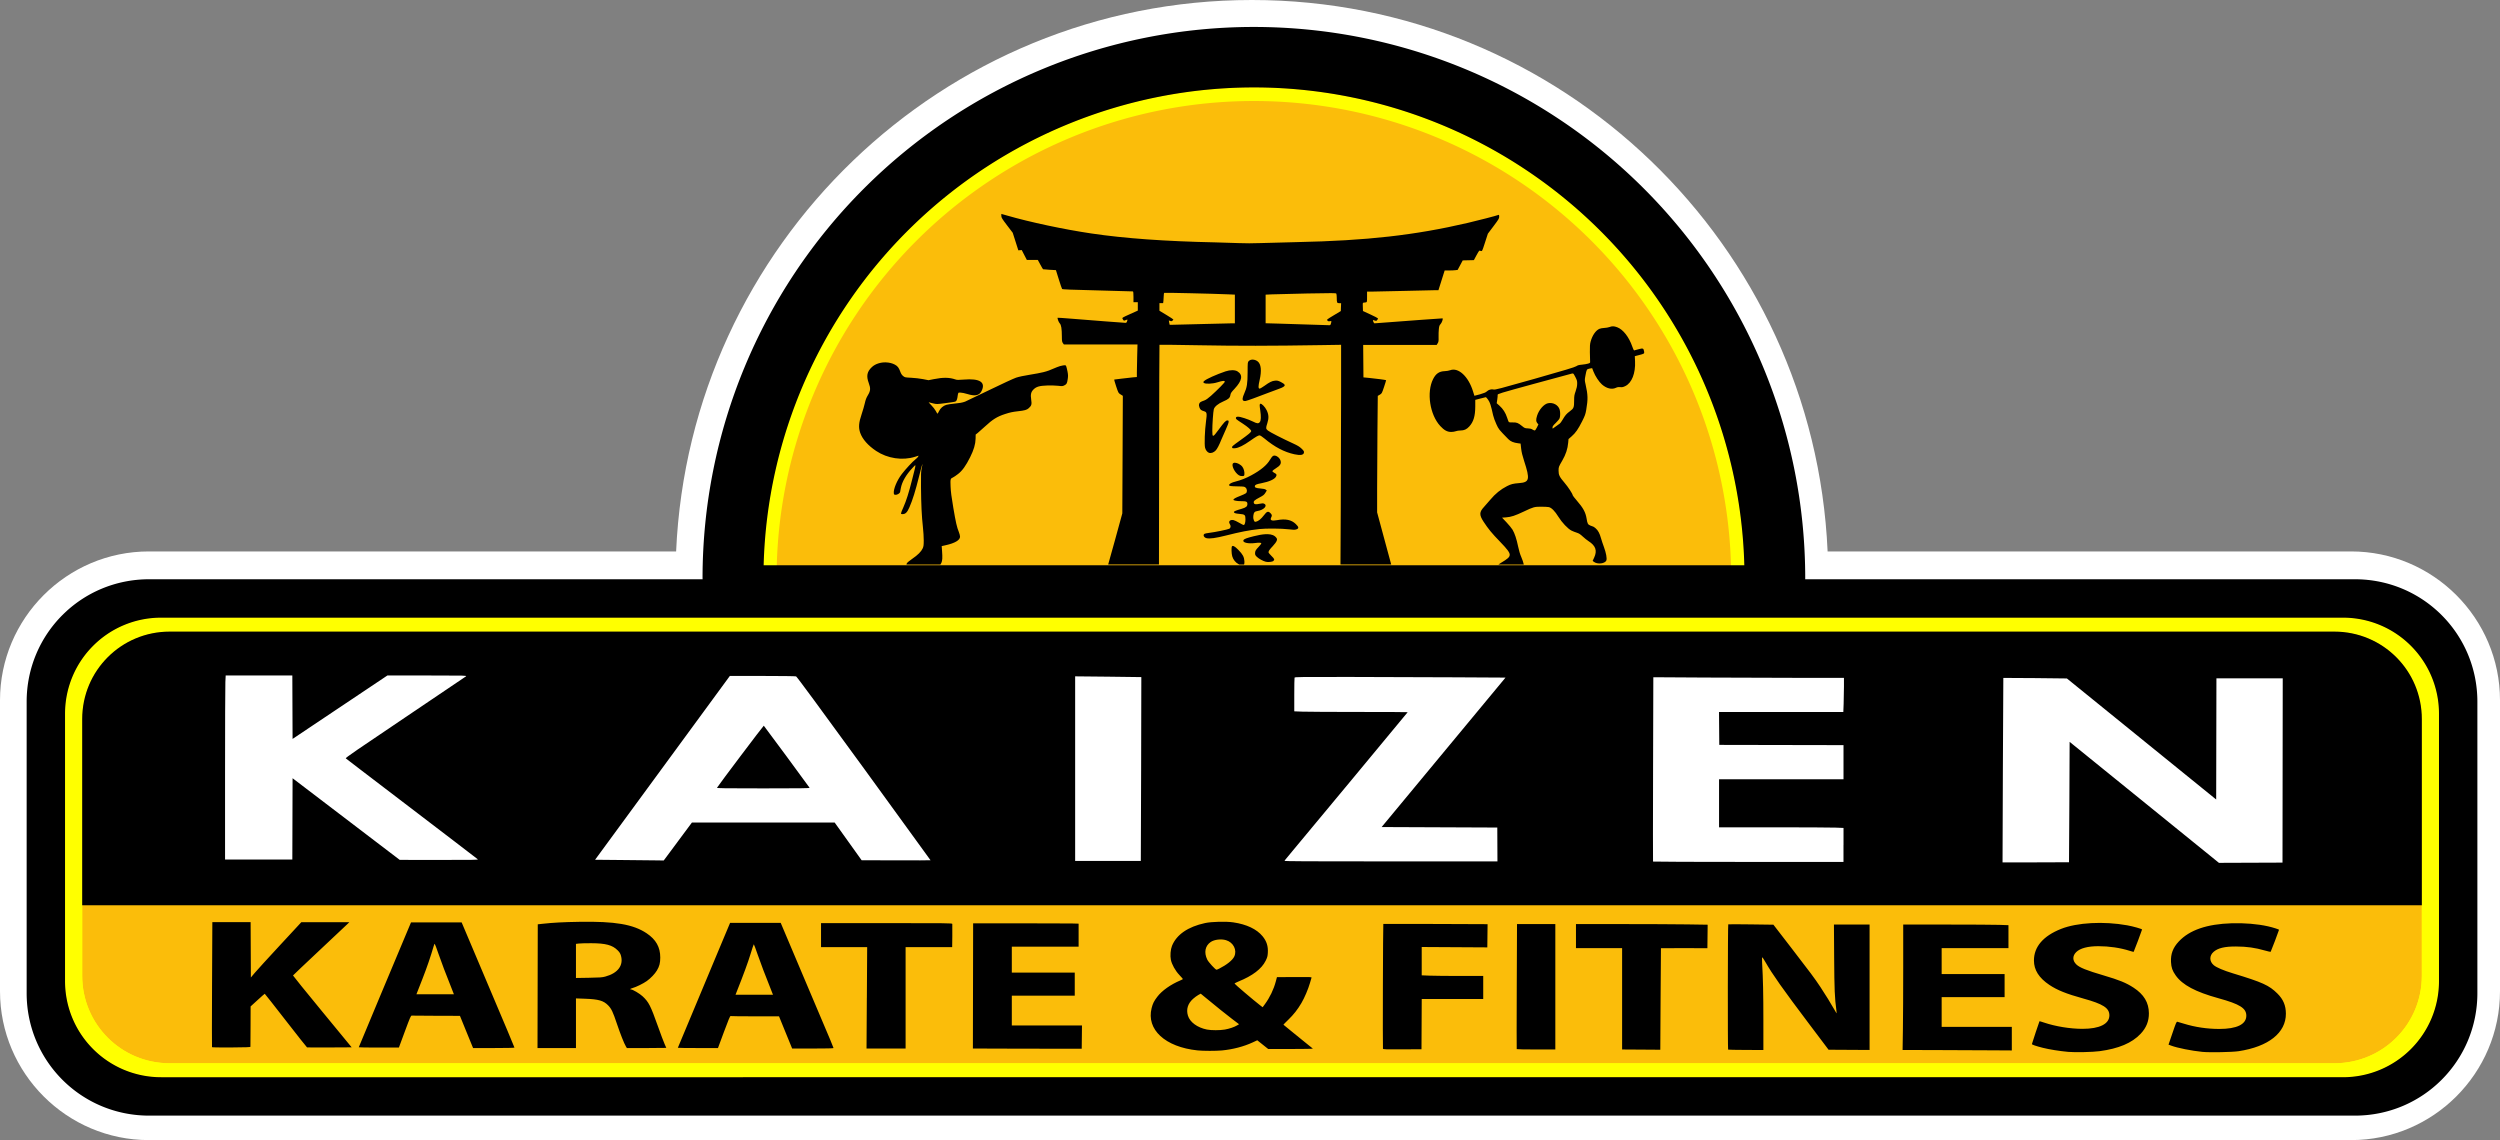 <?xml version="1.0" encoding="UTF-8" standalone="no"?>
<!-- Created with Inkscape (http://www.inkscape.org/) -->

<svg
   xmlns:dc="http://purl.org/dc/elements/1.1/"
   xmlns:cc="http://creativecommons.org/ns#"
   xmlns:rdf="http://www.w3.org/1999/02/22-rdf-syntax-ns#"
   xmlns:svg="http://www.w3.org/2000/svg"
   xmlns="http://www.w3.org/2000/svg"
   xmlns:sodipodi="http://sodipodi.sourceforge.net/DTD/sodipodi-0.dtd"
   xmlns:inkscape="http://www.inkscape.org/namespaces/inkscape"
   width="286.213mm"
   height="130.523mm"
   viewBox="0 0 286.213 130.523"
   version="1.1"
   id="svg8"
   inkscape:version="0.92.5 (2060ec1f9f, 2020-04-08)"
   sodipodi:docname="kaizen_logo_wht_outline.svg">
  <rect x="0" y="0" width="286.213" height="130.523" fill="#808080" stroke="none"/>
  <defs
     id="defs2" />
  <sodipodi:namedview
     id="base"
     pagecolor="#ffffff"
     bordercolor="#666666"
     borderopacity="1.0"
     inkscape:pageopacity="0.0"
     inkscape:pageshadow="2"
     inkscape:zoom="1.0583333"
     inkscape:cx="547.22687"
     inkscape:cy="192.14321"
     inkscape:document-units="mm"
     inkscape:current-layer="layer1"
     showgrid="false"
     inkscape:snap-global="false"
     showguides="true"
     inkscape:guide-bbox="true"
     fit-margin-top="0"
     fit-margin-left="0"
     fit-margin-right="0"
     fit-margin-bottom="0"
     inkscape:window-width="1870"
     inkscape:window-height="1018"
     inkscape:window-x="50"
     inkscape:window-y="25"
     inkscape:window-maximized="1" />
  <g
     inkscape:label="Layer 1"
     inkscape:groupmode="layer"
     id="layer1"
     transform="translate(-3.713,-112.314)">
    <path
       style="color:#000000;font-style:normal;font-variant:normal;font-weight:normal;font-stretch:normal;font-size:medium;line-height:normal;font-family:sans-serif;font-variant-ligatures:normal;font-variant-position:normal;font-variant-caps:normal;font-variant-numeric:normal;font-variant-alternates:normal;font-feature-settings:normal;text-indent:0;text-align:start;text-decoration:none;text-decoration-line:none;text-decoration-style:solid;text-decoration-color:#000000;letter-spacing:normal;word-spacing:normal;text-transform:none;writing-mode:lr-tb;direction:ltr;text-orientation:mixed;dominant-baseline:auto;baseline-shift:baseline;text-anchor:start;white-space:normal;shape-padding:0;clip-rule:nonzero;display:inline;overflow:visible;visibility:visible;opacity:1;isolation:auto;mix-blend-mode:normal;color-interpolation:sRGB;color-interpolation-filters:linearRGB;solid-color:#000000;solid-opacity:1;vector-effect:none;fill:#ffffff;fill-opacity:1;fill-rule:nonzero;stroke:none;stroke-width:6.083;stroke-linecap:round;stroke-linejoin:miter;stroke-miterlimit:4;stroke-dasharray:none;stroke-dashoffset:0;stroke-opacity:1;paint-order:normal;color-rendering:auto;image-rendering:auto;shape-rendering:auto;text-rendering:auto;enable-background:accumulate"
       d="m 147.033,112.314 c -35.46,5e-5 -64.366,28.049 -65.914,63.131 H 20.754 c -9.388,0 -17.041,7.653 -17.041,17.041 v 33.311 c 0,9.388 7.653,17.041 17.041,17.041 H 272.885 c 9.388,0 17.041,-7.653 17.041,-17.041 v -33.311 c 0,-9.388 -7.653,-17.041 -17.041,-17.041 h -59.938 C 211.399,140.363 182.493,112.314 147.033,112.314 Z m 0,6.082 c 33.154,4e-5 59.966,26.806 59.979,59.957 l -0.053,1.479 h -0.746 l -0.08,-3.025 c -0.85,-32 -27.086,-57.563 -59.098,-57.582 h -0.002 -0.004 c -32.003,0.031 -58.225,25.591 -59.074,57.582 l -0.08,3.025 H 87.133 l -0.078,-1.498 c 0.023,-33.142 26.831,-59.937 59.979,-59.938 z m -0.002,6.91 h 0.004 c 27.725,0.018 50.461,21.262 52.779,48.539 H 94.273 c 2.317,-27.269 25.041,-48.51 52.758,-48.539 z M 22.141,185.916 H 271.498 c 4.462,0 7.957,3.497 7.957,7.959 v 30.533 c 0,4.462 -3.495,7.959 -7.957,7.959 H 22.141 c -4.462,0 -7.959,-3.497 -7.959,-7.959 V 193.875 c 0,-4.462 3.497,-7.959 7.959,-7.959 z"
       id="rect897-6"
       inkscape:connector-curvature="0" />
    <rect
       style="opacity:1;fill:#fbbd0a;fill-opacity:1;stroke:none;stroke-width:0.283;stroke-linecap:round;stroke-linejoin:miter;stroke-miterlimit:4;stroke-dasharray:none;stroke-opacity:1;paint-order:normal"
       id="rect1478"
       width="277"
       height="58"
       x="7.75"
       y="180.25"
       rx="13"
       ry="13" />
    <path
       style="opacity:1;fill:#fbbd0a;fill-opacity:1;stroke:none;stroke-width:1.07;stroke-linecap:round;stroke-linejoin:miter;stroke-miterlimit:4;stroke-dasharray:none;stroke-opacity:1;paint-order:normal"
       d="m 555.701,115.67 a 227.717,227.717 0 0 0 -227.717,227.717 227.717,227.717 0 0 0 0.387,10.943 h 454.498 a 227.717,227.717 0 0 0 0.549,-10.943 227.717,227.717 0 0 0 -227.717,-227.717 z"
       transform="matrix(0.265,0,0,0.265,0,87)"
       id="path1180"
       inkscape:connector-curvature="0" />
    <path
       style="opacity:1;fill:#ffff00;fill-opacity:1;stroke:none;stroke-width:1.041;stroke-linecap:round;stroke-linejoin:miter;stroke-miterlimit:4;stroke-dasharray:none;stroke-opacity:1;paint-order:normal"
       d="m 555.715,133.287 a 212.075,212.075 0 0 0 -212.076,212.074 212.075,212.075 0 0 0 0.307,6.135 h 5.787 a 206.199,206.199 0 0 1 -0.217,-6.135 206.199,206.199 0 0 1 206.199,-206.199 206.199,206.199 0 0 1 206.199,206.199 206.199,206.199 0 0 1 -0.307,6.135 h 5.967 a 212.075,212.075 0 0 0 0.217,-6.135 212.075,212.075 0 0 0 -212.076,-212.074 z"
       transform="matrix(0.265,0,0,0.265,0,87)"
       id="path966-3-2"
       inkscape:connector-curvature="0" />
    <path
       style="opacity:1;fill:#ffff00;fill-opacity:1;stroke:none;stroke-width:0.974;stroke-linecap:round;stroke-linejoin:miter;stroke-miterlimit:4;stroke-dasharray:none;stroke-opacity:1;paint-order:normal"
       d="m 83.682,362.359 c -23.032,0 -41.574,18.542 -41.574,41.574 v 115.404 c 0,23.032 18.542,41.574 41.574,41.574 H 1026.131 c 23.032,0 41.574,-18.542 41.574,-41.574 v -115.404 c 0,-23.032 -18.542,-41.574 -41.574,-41.574 z m 3.637,6.031 H 1022.494 c 20.939,0 37.797,16.856 37.797,37.795 v 110.9 c 0,20.939 -16.858,37.797 -37.797,37.797 H 87.318 c -20.939,0 -37.795,-16.858 -37.795,-37.797 V 406.186 c 0,-20.939 16.856,-37.795 37.795,-37.795 z"
       transform="matrix(0.265,0,0,0.265,0,87)"
       id="rect897-7-7"
       inkscape:connector-curvature="0" />
    <path
       style="opacity:1;fill:#ffff00;fill-opacity:1;stroke:none;stroke-width:0.974;stroke-linecap:round;stroke-linejoin:miter;stroke-miterlimit:4;stroke-dasharray:none;stroke-opacity:1;paint-order:normal"
       d="m 83.682,362.359 c -23.032,0 -41.574,18.542 -41.574,41.574 v 115.404 c 0,23.032 18.542,41.574 41.574,41.574 H 1026.131 c 23.032,0 41.574,-18.542 41.574,-41.574 v -115.404 c 0,-23.032 -18.542,-41.574 -41.574,-41.574 z m 3.637,6.031 H 1022.494 c 20.939,0 37.797,16.856 37.797,37.795 v 110.9 c 0,20.939 -16.858,37.797 -37.797,37.797 H 87.318 c -20.939,0 -37.795,-16.858 -37.795,-37.797 V 406.186 c 0,-20.939 16.856,-37.795 37.795,-37.795 z"
       transform="matrix(0.265,0,0,0.265,0,87)"
       id="rect897-7-1"
       inkscape:connector-curvature="0" />
    <path
       style="opacity:1;fill:#000000;fill-opacity:1;stroke:none;stroke-width:1.07;stroke-linecap:round;stroke-linejoin:miter;stroke-miterlimit:4;stroke-dasharray:none;stroke-opacity:1;paint-order:normal"
       d="m 555.715,107.17 a 238.192,238.192 0 0 0 -238.191,238.191 238.192,238.192 0 0 0 0.021,0.414 H 78.439 c -29.314,0 -52.914,23.598 -52.914,52.912 v 125.896 c 0,29.314 23.6,52.914 52.914,52.914 H 1031.373 c 29.314,0 52.914,-23.6 52.914,-52.914 V 398.688 c 0,-29.314 -23.6,-52.912 -52.914,-52.912 H 793.893 a 238.192,238.192 0 0 0 0.014,-0.414 238.192,238.192 0 0 0 -238.191,-238.191 z m 0,26.117 A 212.075,212.075 0 0 1 767.592,339.734 H 343.92 A 212.075,212.075 0 0 1 555.715,133.287 Z M 83.682,362.359 H 1026.131 c 23.032,0 41.574,18.542 41.574,41.574 v 115.404 c 0,23.032 -18.542,41.574 -41.574,41.574 H 83.682 c -23.032,0 -41.574,-18.542 -41.574,-41.574 v -115.404 c 0,-23.032 18.542,-41.574 41.574,-41.574 z"
       transform="matrix(0.265,0,0,0.265,0,87)"
       id="rect897"
       inkscape:connector-curvature="0" />
    <path
       style="opacity:1;fill:#000000;fill-opacity:1;stroke:none;stroke-width:0.938;stroke-linecap:round;stroke-linejoin:miter;stroke-miterlimit:4;stroke-dasharray:none;stroke-opacity:1;paint-order:normal"
       d="m 87.318,368.391 c -20.939,0 -37.795,16.856 -37.795,37.795 v 80.428 H 1060.291 v -80.428 c 0,-20.939 -16.858,-37.795 -37.797,-37.795 z"
       transform="matrix(0.265,0,0,0.265,0,87)"
       id="rect897-7-5"
       inkscape:connector-curvature="0" />
    <path
       id="path1240"
       style="fill:#000000;stroke:none;stroke-width:0.055"
       d="m 27.985,232.199 c -0.016,-0.026 -0.013,-3.257 0.005,-7.18 l 0.034,-7.133 h 2.191 2.191 l 0.014,3.169 0.014,3.169 0.431,-0.514 c 0.237,-0.283 1.537,-1.708 2.888,-3.166 l 2.457,-2.652 2.75,-0.002 2.75,-0.002 -0.219,0.215 c -0.121,0.119 -1.568,1.481 -3.218,3.028 -1.649,1.547 -3.006,2.834 -3.014,2.859 -0.009,0.025 1.499,1.887 3.35,4.137 l 3.366,4.091 -2.525,0.014 c -1.389,0.008 -2.552,0.004 -2.586,-0.009 -0.034,-0.013 -1.129,-1.399 -2.435,-3.081 -1.306,-1.682 -2.388,-3.058 -2.406,-3.058 -0.017,0 -0.388,0.326 -0.824,0.725 l -0.793,0.725 -0.007,2.273 c -0.004,1.25 -0.01,2.304 -0.014,2.342 -0.005,0.053 -0.492,0.072 -2.19,0.083 -1.201,0.008 -2.196,-0.007 -2.212,-0.032 z m 45.04,-8.086 c 1.447,-0.395 2.103,-1.297 1.767,-2.429 -0.064,-0.217 -0.161,-0.367 -0.371,-0.577 -0.598,-0.598 -1.367,-0.804 -3.017,-0.809 -0.595,-0.002 -1.233,0.014 -1.417,0.036 l -0.335,0.039 v 1.953 1.953 l 1.472,-0.024 c 1.283,-0.021 1.527,-0.039 1.901,-0.141 z m -7.76,1.104 0.014,-7.083 0.578,-0.063 c 1.19,-0.13 2.338,-0.191 4.181,-0.222 4.102,-0.069 6.17,0.284 7.71,1.314 1.064,0.712 1.556,1.586 1.556,2.767 0,0.639 -0.095,1.007 -0.385,1.491 -0.236,0.394 -0.703,0.882 -1.159,1.21 -0.383,0.276 -1.238,0.696 -1.629,0.8 -0.246,0.066 -0.354,0.157 -0.185,0.157 0.197,0 1.002,0.474 1.336,0.787 0.706,0.66 0.912,1.064 1.751,3.422 0.323,0.907 0.671,1.833 0.775,2.057 0.103,0.224 0.188,0.415 0.188,0.426 0,0.011 -1.015,0.02 -2.256,0.02 h -2.256 l -0.109,-0.179 c -0.206,-0.337 -0.65,-1.457 -1.044,-2.633 -0.447,-1.336 -0.621,-1.698 -0.997,-2.08 -0.53,-0.539 -1.093,-0.699 -2.648,-0.755 l -1.032,-0.037 v 2.842 2.842 h -2.201 -2.201 z m -9.691,0.66 c -0.878,-2.21 -1.322,-3.378 -1.654,-4.346 -0.22,-0.643 -0.418,-1.169 -0.44,-1.169 -0.022,0 -0.07,0.105 -0.107,0.234 -0.35,1.212 -0.778,2.463 -1.284,3.755 -0.332,0.847 -0.625,1.596 -0.651,1.664 l -0.047,0.124 h 2.143 2.143 z m 2.204,6.189 c -0.054,-0.129 -0.393,-0.958 -0.753,-1.843 l -0.655,-1.609 -2.697,-0.007 c -1.483,-0.004 -2.75,-0.013 -2.815,-0.02 -0.108,-0.011 -0.181,0.156 -0.798,1.822 l -0.679,1.835 -2.297,5.3e-4 c -1.263,5.3e-4 -2.297,-0.014 -2.297,-0.032 0,-0.018 1.055,-2.549 2.345,-5.625 1.29,-3.076 2.635,-6.286 2.99,-7.133 l 0.646,-1.54 h 2.898 2.898 l 1.351,3.191 c 4.12,9.73 4.696,11.098 4.696,11.144 0,0.031 -0.946,0.051 -2.368,0.051 h -2.368 l -0.098,-0.234 z m 45.178,-5.515 0.036,-5.804 h -2.641 -2.641 v -1.375 -1.375 h 7.505 c 6.942,0 7.507,0.007 7.523,0.091 0.01,0.05 0.011,0.669 0.002,1.375 l -0.016,1.284 h -2.666 -2.666 v 5.804 5.804 h -2.237 -2.237 l 0.036,-5.804 z m -10.852,-0.619 c -0.813,-2.041 -1.324,-3.384 -1.654,-4.346 -0.22,-0.643 -0.417,-1.169 -0.436,-1.169 -0.02,0 -0.192,0.514 -0.383,1.142 -0.287,0.943 -0.781,2.289 -1.596,4.346 l -0.114,0.289 h 2.144 2.144 z m 2.204,6.189 c -0.054,-0.129 -0.393,-0.958 -0.753,-1.843 l -0.655,-1.609 h -2.734 c -1.503,0 -2.769,-0.013 -2.811,-0.03 -0.059,-0.022 -0.245,0.421 -0.761,1.815 l -0.683,1.845 -2.297,5.3e-4 c -1.263,0 -2.297,-0.013 -2.297,-0.03 0,-0.028 1.187,-2.869 4.597,-11 l 1.384,-3.301 h 2.898 2.898 l 2.666,6.299 c 1.467,3.465 2.827,6.676 3.024,7.138 0.196,0.461 0.357,0.863 0.357,0.894 0,0.037 -0.81,0.056 -2.368,0.056 h -2.368 l -0.098,-0.234 z m 24.955,0.247 -4.168,-0.014 0.014,-7.165 0.014,-7.165 5.254,-0.004 c 2.89,-0.002 5.607,0.006 6.038,0.018 l 0.784,0.022 v 1.316 1.316 h -3.824 -3.824 v 1.485 1.485 h 3.603 3.603 v 1.32 1.32 h -3.603 -3.603 v 1.705 1.705 h 4.017 4.017 l -0.015,1.334 -0.015,1.334 h -2.063 c -1.135,0 -3.938,-0.006 -6.231,-0.014 z m 58.092,0.055 c -0.013,-0.023 -0.011,-3.253 0.005,-7.179 l 0.029,-7.138 h 2.193 2.193 v 7.179 7.179 h -2.197 c -1.209,0 -2.208,-0.019 -2.222,-0.041 z m -15.313,-0.046 c -0.037,-0.095 0.004,-14.259 0.041,-14.287 0.013,-0.01 2.704,-0.008 5.98,0.005 l 5.956,0.024 -0.015,1.328 -0.015,1.328 -3.755,-0.022 -3.755,-0.022 v 1.622 1.622 l 0.917,0.036 c 0.504,0.02 2.089,0.036 3.521,0.036 h 2.604 v 1.32 1.32 h -3.52 -3.52 l -0.014,2.875 -0.014,2.874 -2.189,0.012 c -1.923,0.011 -2.193,0.002 -2.222,-0.072 z m 39.515,0.102 c -0.052,-0.052 -0.037,-14.308 0.016,-14.341 0.026,-0.016 1.2,-0.014 2.609,0.006 l 2.561,0.035 1.998,2.59 c 2.277,2.951 2.691,3.508 3.382,4.544 0.512,0.767 1.273,2.002 1.638,2.657 0.115,0.206 0.215,0.367 0.223,0.358 0.008,-0.009 -0.006,-0.168 -0.032,-0.352 -0.189,-1.356 -0.232,-2.379 -0.256,-6.06 l -0.024,-3.755 h 2.04 2.04 v 7.18 7.18 l -2.348,-0.014 -2.348,-0.014 -2.219,-2.943 c -3.049,-4.043 -4.188,-5.657 -5.023,-7.115 -0.166,-0.29 -0.325,-0.529 -0.352,-0.53 -0.029,-0.001 -0.034,0.281 -0.011,0.672 0.105,1.855 0.141,3.5 0.142,6.576 l 0.001,3.372 -2.003,-0.007 c -1.102,-0.004 -2.018,-0.021 -2.036,-0.039 z m -9.949,-7.9e-4 -2.187,-0.014 v -5.803 -5.803 h -2.641 -2.641 v -1.375 -1.375 h 5.217 c 2.87,0 6.262,0.016 7.538,0.036 l 2.321,0.036 -0.015,1.345 -0.015,1.345 -2.654,-0.008 c -1.46,-0.005 -2.658,-0.001 -2.663,0.008 -0.005,0.009 -0.024,2.628 -0.041,5.82 l -0.032,5.804 z m 34.155,0.056 -4.231,-0.014 0.036,-2.319 c 0.02,-1.276 0.036,-4.506 0.036,-7.179 v -4.86 h 4.993 c 2.746,0 5.457,0.016 6.024,0.036 l 1.032,0.036 v 1.312 1.312 h -3.824 -3.824 v 1.485 1.485 h 3.603 3.603 v 1.32 1.32 h -3.603 -3.603 v 1.705 1.705 h 4.016 4.016 v 1.348 1.348 l -2.022,-0.013 c -1.112,-0.007 -3.926,-0.02 -6.253,-0.028 z m -82.483,-9.318 c 0.886,-0.447 1.54,-0.972 1.739,-1.396 0.345,-0.734 -0.101,-1.62 -0.942,-1.869 -0.561,-0.167 -1.333,-0.076 -1.751,0.205 -0.645,0.435 -0.797,1.204 -0.399,2.022 0.145,0.297 0.932,1.155 1.06,1.155 0.033,0 0.165,-0.053 0.292,-0.117 z m 0.664,6.966 c 0.514,-0.09 1.072,-0.28 1.41,-0.482 l 0.213,-0.127 -0.808,-0.613 c -0.7,-0.531 -1.692,-1.329 -3.184,-2.56 l -0.396,-0.327 -0.279,0.152 c -0.153,0.083 -0.425,0.284 -0.604,0.446 -0.6,0.543 -0.798,1.198 -0.581,1.919 0.225,0.746 1.077,1.371 2.174,1.592 0.492,0.099 1.485,0.099 2.055,0 z m -3.128,2.388 c -3.711,-0.386 -5.886,-2.392 -5.257,-4.85 0.134,-0.524 0.268,-0.791 0.645,-1.288 0.53,-0.699 1.512,-1.396 2.646,-1.878 0.159,-0.068 0.289,-0.137 0.289,-0.155 0,-0.018 -0.185,-0.229 -0.411,-0.469 -0.464,-0.493 -0.854,-1.194 -0.967,-1.734 -0.096,-0.464 -0.039,-1.177 0.129,-1.594 0.518,-1.288 1.828,-2.19 3.794,-2.613 0.746,-0.16 2.391,-0.201 3.218,-0.079 1.533,0.226 2.68,0.769 3.356,1.589 0.468,0.567 0.65,1.142 0.603,1.9 -0.025,0.398 -0.06,0.526 -0.251,0.912 -0.459,0.927 -1.495,1.716 -3.117,2.374 -0.242,0.098 -0.44,0.205 -0.44,0.236 0,0.055 2.201,1.927 2.885,2.453 l 0.33,0.254 0.255,-0.346 c 0.568,-0.772 1.008,-1.689 1.253,-2.612 l 0.129,-0.485 1.993,-0.014 c 1.882,-0.014 1.991,-0.009 1.963,0.083 -0.017,0.053 -0.094,0.32 -0.173,0.592 -0.206,0.714 -0.622,1.691 -0.979,2.298 -0.447,0.76 -0.883,1.314 -1.519,1.93 -0.308,0.298 -0.552,0.547 -0.542,0.554 0.009,0.006 0.5,0.407 1.09,0.891 0.59,0.484 1.333,1.086 1.65,1.339 0.318,0.253 0.601,0.481 0.63,0.506 0.029,0.025 -1.11,0.046 -2.531,0.045 l -2.583,-0.001 -0.625,-0.499 -0.625,-0.499 -0.532,0.247 c -1.02,0.473 -2.266,0.799 -3.507,0.917 -0.687,0.065 -2.154,0.063 -2.798,-0.004 z m 115.035,0.168 c -1.218,-0.121 -2.856,-0.448 -3.561,-0.712 l -0.312,-0.117 0.451,-1.321 c 0.404,-1.184 0.462,-1.319 0.561,-1.297 0.06,0.013 0.395,0.111 0.743,0.218 1.306,0.401 2.648,0.601 4.044,0.604 2.021,0.004 3.108,-0.527 3.108,-1.518 0,-0.858 -0.744,-1.325 -3.182,-1.996 -2.64,-0.727 -4.14,-1.527 -4.906,-2.618 -0.377,-0.536 -0.502,-0.895 -0.535,-1.529 -0.048,-0.919 0.223,-1.638 0.887,-2.348 1.228,-1.315 3.228,-2.004 6.064,-2.09 1.464,-0.044 2.959,0.081 4.149,0.348 0.57,0.128 1.265,0.349 1.265,0.403 0,0.065 -0.917,2.478 -0.956,2.517 -0.017,0.017 -0.298,-0.046 -0.624,-0.139 -1.169,-0.335 -2.083,-0.463 -3.344,-0.47 -1.294,-0.007 -2.071,0.18 -2.569,0.617 -0.5,0.439 -0.49,1.088 0.022,1.523 0.308,0.261 1.126,0.609 2.189,0.932 3.404,1.033 4.144,1.369 5.095,2.31 0.674,0.667 0.971,1.37 0.975,2.31 0.008,2.189 -1.987,3.774 -5.41,4.295 -0.729,0.111 -3.325,0.16 -4.154,0.078 z m -15.349,10e-4 c -0.972,-0.087 -2.181,-0.28 -2.916,-0.466 -0.769,-0.195 -1.249,-0.359 -1.249,-0.429 -5.3e-4,-0.044 0.842,-2.583 0.868,-2.615 0.008,-0.01 0.233,0.056 0.501,0.147 1.323,0.449 3.006,0.724 4.429,0.724 1.954,0 3.072,-0.561 3.072,-1.544 0,-0.841 -0.711,-1.298 -2.998,-1.93 -1.912,-0.528 -2.975,-0.954 -3.87,-1.554 -1.194,-0.799 -1.769,-1.708 -1.769,-2.796 0,-1.571 1.059,-2.805 3.104,-3.617 1.837,-0.73 4.883,-0.895 7.569,-0.412 0.68,0.122 1.705,0.413 1.705,0.483 0,0.058 -0.927,2.522 -0.963,2.558 -0.009,0.01 -0.221,-0.047 -0.471,-0.125 -1.074,-0.339 -2.343,-0.525 -3.573,-0.524 -1.202,0.001 -2.077,0.234 -2.527,0.671 -0.444,0.432 -0.443,0.973 0.001,1.41 0.375,0.368 1.163,0.686 3.153,1.271 1.769,0.52 2.565,0.846 3.408,1.396 1.182,0.771 1.745,1.708 1.755,2.923 0.007,0.912 -0.297,1.67 -0.948,2.36 -0.996,1.056 -2.505,1.694 -4.705,1.989 -0.78,0.105 -2.795,0.15 -3.576,0.08 z"
       inkscape:connector-curvature="0" />
    <path
       id="path1337"
       style="fill:#ffffff;stroke:none;stroke-width:0.055"
       d="m 58.416,210.694 c -0.044,-0.042 -1.182,-0.916 -2.529,-1.943 -1.346,-1.027 -3.983,-3.04 -5.859,-4.473 -1.876,-1.433 -4.141,-3.162 -5.034,-3.842 -0.893,-0.68 -1.656,-1.266 -1.696,-1.302 -0.058,-0.053 1.291,-0.983 6.781,-4.673 3.77,-2.534 6.909,-4.653 6.977,-4.71 0.12,-0.1 0.021,-0.103 -4.434,-0.104 l -4.557,-0.002 -5.428,3.632 -5.428,3.632 -0.014,-3.632 -0.014,-3.632 h -3.815 -3.815 l -0.036,0.751 c -0.02,0.413 -0.036,5.154 -0.036,10.535 v 9.784 h 3.851 3.851 l 0.014,-4.653 0.014,-4.653 6.134,4.675 6.134,4.675 4.509,0.005 c 3.83,0.004 4.497,-0.006 4.429,-0.071 z m 27.383,-8.195 c 0.2,-0.334 5.321,-7.126 5.356,-7.104 0.042,0.026 5.151,6.951 5.244,7.109 0.033,0.055 -1.043,0.069 -5.302,0.069 -4.435,0 -5.335,-0.013 -5.298,-0.073 z m -4.485,6.154 1.614,-2.171 8.17,-0.001 8.17,-0.001 1.544,2.159 1.544,2.159 3.944,0.014 c 2.169,0.008 3.944,10e-4 3.944,-0.014 0,-0.016 -3.433,-4.747 -7.629,-10.513 -5.058,-6.951 -7.673,-10.501 -7.761,-10.535 -0.075,-0.028 -1.747,-0.05 -3.859,-0.05 h -3.727 l -7.714,10.522 -7.714,10.522 2.958,0.028 c 1.627,0.015 3.396,0.034 3.93,0.041 l 0.972,0.013 1.614,-2.171 z m 53.042,-8.292 c 0.02,-5.785 0.03,-10.522 0.023,-10.528 -0.007,-0.006 -1.715,-0.027 -3.795,-0.049 l -3.782,-0.038 v 10.566 10.566 h 3.759 3.759 z m 40.784,8.634 -0.009,-1.939 -6.621,-0.028 -6.621,-0.028 7.091,-8.555 7.091,-8.555 -5.806,-0.033 c -3.194,-0.018 -8.62,-0.037 -12.059,-0.041 -5.655,-0.007 -6.255,5.3e-4 -6.285,0.079 -0.018,0.048 -0.033,0.935 -0.033,1.972 v 1.885 l 0.949,0.036 c 0.522,0.02 3.443,0.036 6.492,0.036 3.048,0 5.543,0.012 5.543,0.026 0,0.014 -2.815,3.412 -6.255,7.551 -8.11,9.756 -7.801,9.384 -7.849,9.464 -0.033,0.055 2.415,0.069 12.17,0.069 h 12.211 z m 39.629,0.05 v -1.944 l -0.917,-0.036 c -0.504,-0.02 -3.71,-0.036 -7.124,-0.036 h -6.208 v -2.751 -2.751 h 7.124 7.124 v -1.953 -1.953 l -7.111,-0.014 -7.111,-0.014 -0.015,-1.884 -0.015,-1.884 h 7.116 7.116 l 0.036,-0.949 c 0.02,-0.522 0.036,-1.401 0.036,-1.953 v -1.004 l -5.02,-2e-5 c -2.761,-2e-5 -7.672,-0.017 -10.912,-0.036 l -5.892,-0.036 -0.029,10.531 c -0.016,5.792 -0.018,10.549 -0.005,10.572 0.013,0.023 4.925,0.041 10.914,0.041 h 10.89 v -1.944 z m 50.27,-8.522 0.014,-10.549 h -3.796 -3.796 l -0.014,6.936 -0.014,6.936 -8.546,-6.929 -8.546,-6.929 -3.63,-0.041 c -1.996,-0.022 -3.637,-0.032 -3.646,-0.021 -0.009,0.011 -0.033,4.766 -0.053,10.568 l -0.037,10.549 h 3.798 c 2.089,0 3.804,-0.006 3.811,-0.014 0.007,-0.008 0.025,-3.112 0.041,-6.899 l 0.029,-6.885 5.339,4.327 c 2.937,2.38 6.783,5.497 8.547,6.926 l 3.208,2.6 3.639,-0.014 3.639,-0.014 z"
       inkscape:connector-curvature="0" />
    <path
       style="opacity:1;fill:#000000;fill-opacity:1;stroke:none;stroke-width:0.283;stroke-linecap:round;stroke-linejoin:miter;stroke-miterlimit:4;stroke-dasharray:none;stroke-opacity:1;paint-order:normal"
       d="m 118.351,136.803 v 0.224 c 0,0.201 0.067,0.311 0.652,1.08 l 0.653,0.856 0.32,1.005 0.32,1.005 0.196,-0.015 0.196,-0.015 0.29,0.564 0.291,0.564 h 0.629 0.629 l 0.281,0.522 c 0.155,0.287 0.298,0.533 0.319,0.546 0.021,0.013 0.361,0.041 0.756,0.062 l 0.718,0.039 0.326,1.045 c 0.179,0.575 0.351,1.077 0.381,1.114 0.042,0.051 1.031,0.091 4.044,0.162 2.194,0.052 4.02,0.103 4.058,0.115 0.05,0.015 0.069,0.19 0.069,0.628 v 0.607 h 0.248 0.248 v 0.481 0.482 l -0.905,0.407 c -0.855,0.384 -0.901,0.414 -0.845,0.523 0.123,0.237 0.15,0.25 0.349,0.166 0.249,-0.104 0.244,-0.107 0.177,0.114 -0.045,0.148 -0.089,0.192 -0.187,0.192 -0.149,0 -3.655,-0.269 -6.067,-0.466 -0.921,-0.075 -1.683,-0.128 -1.694,-0.117 -0.058,0.058 0.107,0.508 0.234,0.64 0.173,0.181 0.24,0.599 0.244,1.53 0.002,0.485 0.019,0.593 0.116,0.729 l 0.114,0.16 h 4.214 4.214 l -0.036,1.362 c -0.02,0.749 -0.036,1.587 -0.036,1.863 v 0.502 l -0.454,0.038 c -0.25,0.021 -0.822,0.085 -1.272,0.144 -0.45,0.059 -0.838,0.107 -0.862,0.107 -0.025,0 0.072,0.348 0.214,0.774 0.257,0.768 0.26,0.774 0.513,0.931 l 0.254,0.158 -0.029,6.729 -0.03,6.729 -0.864,3.15 c -0.354,1.292 -0.611,2.205 -0.755,2.7 h 5.814 l 0.015,-12.309 c 0.008,-7.048 0.028,-12.827 0.044,-12.843 0.016,-0.016 2.071,0.009 4.566,0.055 4.414,0.083 8.11,0.078 13.985,-0.017 l 2.242,-0.036 v 5.474 c 0,3.011 -0.017,8.783 -0.037,12.828 l -0.034,6.849 h 5.809 c -0.093,-0.337 -0.407,-1.492 -0.811,-2.992 l -0.802,-2.972 v -2.782 c 0,-1.53 0.017,-4.531 0.037,-6.669 l 0.037,-3.888 0.234,-0.137 c 0.228,-0.134 0.239,-0.155 0.485,-0.89 0.138,-0.414 0.244,-0.76 0.234,-0.77 -0.031,-0.031 -1.193,-0.187 -1.906,-0.255 l -0.688,-0.066 -0.015,-1.856 -0.015,-1.856 h 4.205 4.205 l 0.118,-0.191 c 0.102,-0.165 0.116,-0.26 0.104,-0.701 -0.008,-0.281 0.005,-0.697 0.029,-0.923 0.036,-0.345 0.07,-0.44 0.201,-0.578 0.146,-0.154 0.304,-0.611 0.225,-0.652 -0.019,-0.01 -1.075,0.063 -2.346,0.162 -2.502,0.195 -5.353,0.408 -5.454,0.408 -0.059,-9e-5 -0.207,-0.326 -0.166,-0.367 0.01,-0.01 0.101,0.01 0.202,0.045 0.165,0.058 0.193,0.052 0.286,-0.063 0.057,-0.07 0.094,-0.153 0.084,-0.184 -0.011,-0.031 -0.402,-0.233 -0.869,-0.449 l -0.849,-0.392 -0.016,-0.479 c -0.015,-0.466 -0.013,-0.478 0.11,-0.479 0.069,-4e-4 0.181,-0.015 0.25,-0.034 0.119,-0.032 0.124,-0.058 0.124,-0.632 v -0.599 l 0.591,-0.001 c 0.325,-7e-4 2.015,-0.037 3.755,-0.081 1.74,-0.044 3.313,-0.08 3.495,-0.081 l 0.332,-0.001 0.356,-1.128 0.356,-1.128 0.501,-5.2e-4 c 0.276,-1e-4 0.611,-0.015 0.745,-0.034 l 0.243,-0.033 0.289,-0.543 0.289,-0.543 0.639,-0.015 0.639,-0.015 0.294,-0.55 c 0.161,-0.303 0.312,-0.546 0.336,-0.541 0.023,0.005 0.105,0.025 0.181,0.044 0.136,0.034 0.144,0.018 0.464,-0.973 l 0.326,-1.007 0.649,-0.861 c 0.589,-0.782 0.649,-0.882 0.649,-1.092 0,-0.198 -0.014,-0.225 -0.096,-0.193 -0.25,0.098 -2.259,0.62 -3.5,0.909 -6.075,1.417 -11.571,2.035 -19.565,2.201 -1.498,0.031 -3.355,0.081 -4.126,0.111 -0.892,0.035 -1.813,0.035 -2.531,0.003 -0.62,-0.028 -1.833,-0.066 -2.695,-0.084 -5.73,-0.121 -10.384,-0.455 -14.194,-1.022 -3.138,-0.466 -7.036,-1.296 -9.641,-2.052 z m 18.65,9.037 c 0.052,-0.032 5.646,0.098 7.303,0.17 l 0.784,0.034 v 1.644 1.645 l -0.509,0.001 c -0.28,6e-4 -1.809,0.037 -3.397,0.082 -1.589,0.044 -3.039,0.081 -3.223,0.081 l -0.335,0.001 -0.056,-0.248 c -0.031,-0.136 -0.049,-0.248 -0.04,-0.248 0.009,0 0.083,0.026 0.165,0.057 0.118,0.045 0.17,0.037 0.251,-0.036 0.056,-0.051 0.102,-0.11 0.102,-0.131 0,-0.021 -0.359,-0.256 -0.797,-0.521 l -0.798,-0.483 v -0.433 -0.433 h 0.212 0.212 l 0.035,-0.289 c 0.019,-0.159 0.035,-0.418 0.035,-0.575 1.8e-4,-0.157 0.025,-0.301 0.055,-0.319 z m 19.081,0.033 c 0.474,0.002 0.596,0.019 0.618,0.053 0.028,0.043 0.05,0.252 0.051,0.464 0.002,0.578 0.027,0.633 0.284,0.633 h 0.215 l -0.016,0.451 -0.016,0.451 -0.815,0.49 c -0.798,0.48 -0.813,0.492 -0.717,0.598 0.075,0.084 0.14,0.1 0.279,0.074 0.201,-0.038 0.203,-0.032 0.122,0.26 v 5.1e-4 c -0.049,0.177 -0.078,0.205 -0.206,0.198 -0.222,-0.013 -4.117,-0.135 -5.802,-0.183 l -1.471,-0.041 v -1.637 -1.637 l 0.729,-0.034 c 0.401,-0.019 2.21,-0.064 4.02,-0.1 1.425,-0.029 2.25,-0.042 2.723,-0.04 z m 32.307,3.798 c -0.137,-0.004 -0.267,0.025 -0.416,0.084 -0.121,0.048 -0.382,0.094 -0.579,0.102 -0.198,0.008 -0.45,0.052 -0.56,0.098 -0.427,0.178 -0.822,0.748 -1.019,1.468 -0.077,0.283 -0.095,0.535 -0.085,1.21 0.007,0.469 0.019,0.938 0.027,1.042 0.014,0.181 0.004,0.193 -0.232,0.267 -0.136,0.043 -0.451,0.096 -0.699,0.118 -0.355,0.032 -0.497,0.071 -0.66,0.184 -0.155,0.107 -1.372,0.474 -4.744,1.431 -4.01,1.138 -4.556,1.281 -4.717,1.231 -0.235,-0.072 -0.585,0.029 -0.781,0.225 -0.102,0.102 -0.327,0.197 -0.773,0.326 -0.346,0.1 -0.633,0.175 -0.638,0.168 -0.005,-0.007 -0.078,-0.236 -0.161,-0.508 -0.525,-1.707 -1.681,-2.776 -2.616,-2.419 -0.136,0.052 -0.422,0.1 -0.634,0.107 -0.619,0.021 -1.003,0.284 -1.318,0.905 -0.768,1.516 -0.377,4.085 0.82,5.378 0.453,0.489 0.8,0.676 1.254,0.676 0.177,0 0.41,-0.037 0.518,-0.082 0.109,-0.045 0.349,-0.083 0.535,-0.084 0.428,-0.002 0.709,-0.128 1.007,-0.453 0.493,-0.537 0.69,-1.194 0.692,-2.304 l 0.001,-0.75 0.583,-0.151 c 0.321,-0.083 0.604,-0.155 0.629,-0.158 0.025,-0.003 0.142,0.13 0.26,0.297 0.215,0.304 0.313,0.609 0.572,1.778 0.052,0.237 0.219,0.694 0.37,1.018 0.284,0.608 0.252,0.567 1.365,1.709 0.263,0.27 0.588,0.407 1.131,0.477 l 0.279,0.036 0.064,0.572 c 0.045,0.407 0.143,0.812 0.338,1.411 0.695,2.125 0.622,2.451 -0.574,2.542 -0.673,0.051 -0.924,0.114 -1.375,0.343 -0.728,0.37 -1.351,0.875 -1.914,1.551 -0.217,0.261 -0.549,0.641 -0.737,0.844 -0.536,0.578 -0.544,0.908 -0.045,1.674 0.538,0.826 0.956,1.335 1.872,2.278 0.836,0.861 1.126,1.247 1.126,1.503 0,0.278 -0.203,0.465 -1.061,0.973 -0.076,0.045 -0.157,0.101 -0.233,0.155 h 2.908 c -0.055,-0.242 -0.169,-0.588 -0.296,-0.872 -0.13,-0.293 -0.262,-0.734 -0.354,-1.183 -0.178,-0.867 -0.395,-1.52 -0.642,-1.933 -0.102,-0.17 -0.413,-0.55 -0.692,-0.844 l -0.507,-0.535 0.46,-0.033 c 0.568,-0.04 1.038,-0.194 2.037,-0.669 1.099,-0.523 1.207,-0.552 1.983,-0.551 0.363,5e-4 0.755,0.021 0.872,0.045 0.308,0.064 0.697,0.455 1.097,1.106 0.401,0.653 1.089,1.38 1.497,1.583 0.151,0.075 0.422,0.183 0.602,0.238 0.253,0.078 0.408,0.177 0.688,0.439 0.198,0.186 0.497,0.425 0.664,0.531 0.819,0.523 1.013,1.085 0.649,1.876 l -0.176,0.382 0.127,0.102 c 0.405,0.328 1.293,0.23 1.443,-0.16 0.086,-0.222 -0.035,-0.874 -0.285,-1.542 -0.117,-0.312 -0.263,-0.753 -0.326,-0.98 -0.155,-0.563 -0.339,-0.907 -0.614,-1.143 -0.128,-0.109 -0.254,-0.198 -0.281,-0.198 -0.027,0 -0.168,-0.052 -0.315,-0.115 -0.303,-0.13 -0.346,-0.209 -0.441,-0.793 -0.12,-0.737 -0.386,-1.225 -1.151,-2.107 -0.244,-0.281 -0.444,-0.542 -0.444,-0.579 0,-0.148 -0.522,-0.945 -0.931,-1.422 -0.577,-0.671 -0.688,-0.899 -0.685,-1.398 0.003,-0.414 0.009,-0.431 0.427,-1.151 0.403,-0.694 0.614,-1.335 0.676,-2.053 l 0.035,-0.403 0.356,-0.312 c 0.459,-0.404 0.737,-0.802 1.199,-1.714 0.328,-0.648 0.387,-0.814 0.474,-1.32 0.209,-1.219 0.197,-1.708 -0.073,-2.904 -0.113,-0.5 -0.113,-0.518 -0.018,-1.018 0.14,-0.731 0.136,-0.725 0.469,-0.801 0.159,-0.037 0.293,-0.06 0.298,-0.052 0.005,0.008 0.076,0.19 0.158,0.404 0.192,0.502 0.627,1.162 0.959,1.457 0.528,0.469 1.136,0.617 1.606,0.39 0.154,-0.075 0.288,-0.096 0.491,-0.076 0.228,0.022 0.337,-9.7e-4 0.588,-0.124 0.743,-0.363 1.175,-1.467 1.111,-2.834 l -0.028,-0.587 0.48,-0.124 c 0.626,-0.161 0.627,-0.163 0.581,-0.434 -0.06,-0.355 -0.128,-0.379 -0.651,-0.232 -0.248,0.07 -0.471,0.13 -0.496,0.133 -0.025,0.003 -0.114,-0.192 -0.198,-0.434 -0.384,-1.113 -1.052,-1.967 -1.739,-2.224 -0.18,-0.067 -0.325,-0.102 -0.462,-0.106 z m -41.239,3.811 c -0.186,-0.007 -0.36,0.05 -0.476,0.171 -0.121,0.126 -0.125,0.161 -0.128,1.275 -0.004,1.304 -0.073,1.744 -0.389,2.445 -0.21,0.468 -0.239,0.727 -0.092,0.816 0.053,0.032 0.164,0.046 0.248,0.032 0.199,-0.035 1.315,-0.437 2.517,-0.907 0.53,-0.207 1.132,-0.431 1.338,-0.498 0.206,-0.067 0.438,-0.176 0.516,-0.243 0.12,-0.104 0.132,-0.139 0.079,-0.238 -0.034,-0.064 -0.223,-0.196 -0.419,-0.292 -0.302,-0.149 -0.401,-0.172 -0.652,-0.151 -0.352,0.029 -0.625,0.163 -1.235,0.604 -0.25,0.181 -0.498,0.321 -0.55,0.311 -0.147,-0.028 -0.144,-0.29 0.012,-0.967 0.249,-1.083 0.172,-1.841 -0.218,-2.148 -0.167,-0.131 -0.365,-0.201 -0.551,-0.208 z m -42.011,0.316 c -0.6,-0.017 -1.213,0.17 -1.603,0.535 -0.565,0.528 -0.663,1.025 -0.364,1.832 0.229,0.616 0.208,0.885 -0.105,1.405 -0.169,0.28 -0.26,0.518 -0.343,0.899 -0.062,0.285 -0.227,0.852 -0.366,1.261 -0.332,0.973 -0.375,1.528 -0.165,2.133 0.252,0.724 0.899,1.46 1.829,2.079 1.298,0.864 3.015,1.121 4.449,0.665 l 0.409,-0.13 -0.054,0.116 c -0.03,0.064 -0.166,0.202 -0.304,0.306 -0.312,0.237 -1.129,1.117 -1.564,1.684 -0.546,0.712 -0.965,1.708 -0.919,2.185 0.015,0.153 0.04,0.18 0.182,0.193 0.21,0.019 0.513,-0.165 0.543,-0.33 0.013,-0.069 0.048,-0.261 0.079,-0.428 0.134,-0.728 0.598,-1.534 1.329,-2.31 0.458,-0.486 0.461,-0.631 -0.032,1.32 -0.393,1.554 -0.663,2.406 -1.01,3.191 -0.329,0.742 -0.332,0.77 -0.098,0.77 0.341,0 0.537,-0.192 0.792,-0.773 0.366,-0.837 0.705,-1.919 1.099,-3.516 0.202,-0.819 0.378,-1.479 0.392,-1.466 0.013,0.013 -0.021,0.23 -0.076,0.483 -0.088,0.4 -0.099,0.679 -0.086,2.192 0.017,1.971 0.082,3.333 0.22,4.566 0.052,0.469 0.095,1.15 0.094,1.513 -9.8e-4,0.558 -0.02,0.701 -0.12,0.92 -0.171,0.374 -0.555,0.757 -1.195,1.193 -0.324,0.22 -0.587,0.442 -0.625,0.526 -0.019,0.043 -0.031,0.087 -0.042,0.131 h 3.887 c 0.044,-0.053 0.08,-0.113 0.112,-0.186 0.12,-0.272 0.138,-0.576 0.08,-1.374 l -0.041,-0.55 0.459,-0.102 c 1.064,-0.238 1.642,-0.582 1.642,-0.98 0,-0.105 -0.062,-0.344 -0.137,-0.529 -0.228,-0.56 -0.342,-1.064 -0.637,-2.79 -0.209,-1.226 -0.289,-1.851 -0.311,-2.433 -0.033,-0.857 -0.023,-0.897 0.283,-1.031 0.093,-0.041 0.355,-0.22 0.58,-0.396 0.49,-0.383 0.885,-0.934 1.376,-1.916 0.421,-0.842 0.613,-1.495 0.625,-2.123 l 0.009,-0.473 0.22,-0.17 c 0.121,-0.093 0.501,-0.43 0.844,-0.749 0.876,-0.814 1.386,-1.132 2.292,-1.427 0.563,-0.184 0.878,-0.252 1.458,-0.316 0.813,-0.09 1.038,-0.154 1.265,-0.359 0.319,-0.288 0.361,-0.438 0.276,-0.984 -0.089,-0.575 -0.023,-0.867 0.262,-1.152 0.325,-0.325 0.69,-0.43 1.581,-0.458 0.424,-0.013 0.989,0.002 1.256,0.035 0.444,0.054 0.504,0.05 0.699,-0.049 0.267,-0.136 0.312,-0.221 0.387,-0.728 0.049,-0.328 0.044,-0.492 -0.023,-0.843 -0.046,-0.24 -0.11,-0.507 -0.144,-0.593 -0.06,-0.155 -0.066,-0.157 -0.376,-0.119 -0.173,0.021 -0.488,0.113 -0.7,0.204 -0.884,0.379 -1.038,0.436 -1.531,0.564 -0.284,0.074 -0.997,0.21 -1.583,0.301 -0.655,0.102 -1.258,0.232 -1.562,0.335 -0.272,0.092 -1.659,0.733 -3.081,1.425 -1.422,0.691 -2.66,1.284 -2.751,1.317 -0.321,0.116 -0.612,0.17 -1.241,0.227 -0.35,0.032 -0.759,0.094 -0.91,0.139 -0.359,0.106 -0.68,0.388 -0.844,0.738 -0.072,0.155 -0.146,0.281 -0.164,0.281 -0.018,-6e-5 -0.106,-0.142 -0.197,-0.316 -0.091,-0.174 -0.326,-0.475 -0.522,-0.669 -0.197,-0.194 -0.321,-0.34 -0.275,-0.324 0.045,0.016 0.27,0.073 0.499,0.127 0.406,0.095 0.437,0.095 1.32,-0.021 1.279,-0.169 1.254,-0.163 1.341,-0.298 0.043,-0.067 0.092,-0.214 0.11,-0.328 0.1,-0.655 0.061,-0.591 0.357,-0.591 0.146,0 0.511,0.076 0.809,0.169 0.857,0.267 1.342,0.166 1.595,-0.335 0.517,-1.022 -0.183,-1.479 -2.033,-1.324 -0.599,0.05 -0.774,0.047 -0.949,-0.014 -0.687,-0.24 -1.408,-0.251 -2.475,-0.037 l -0.609,0.122 -0.628,-0.123 c -0.346,-0.068 -0.954,-0.138 -1.352,-0.157 -0.7,-0.033 -0.731,-0.04 -0.928,-0.199 -0.144,-0.116 -0.239,-0.264 -0.325,-0.5 -0.164,-0.452 -0.304,-0.634 -0.619,-0.804 -0.301,-0.162 -0.657,-0.246 -1.017,-0.256 z m 39.653,0.897 c -0.239,1.8e-4 -0.508,0.045 -0.776,0.135 -1.039,0.351 -2.188,0.867 -2.431,1.092 -0.133,0.123 -0.136,0.138 -0.05,0.224 0.15,0.15 0.992,0.117 1.546,-0.061 0.601,-0.193 0.853,-0.213 0.853,-0.067 0,0.091 -0.818,0.923 -1.582,1.608 -0.332,0.298 -0.576,0.468 -0.76,0.533 -0.452,0.158 -0.54,0.218 -0.593,0.404 -0.038,0.131 -0.027,0.239 0.041,0.417 0.093,0.244 0.179,0.311 0.538,0.421 0.307,0.094 0.331,0.228 0.204,1.164 -0.14,1.035 -0.197,2.629 -0.107,3.003 0.064,0.266 0.251,0.512 0.444,0.582 0.234,0.085 0.55,-0.025 0.78,-0.271 0.166,-0.178 0.399,-0.627 0.641,-1.235 0.089,-0.225 0.314,-0.735 0.499,-1.134 0.185,-0.399 0.336,-0.801 0.336,-0.894 0,-0.145 -0.02,-0.168 -0.145,-0.168 -0.185,0 -0.368,0.194 -1.013,1.073 -0.658,0.897 -0.713,0.905 -0.713,0.096 -4.7e-4,-0.727 0.1,-2.17 0.171,-2.444 0.077,-0.3 0.497,-0.649 1.079,-0.897 0.604,-0.257 0.77,-0.406 0.819,-0.734 0.032,-0.213 0.101,-0.317 0.484,-0.726 0.875,-0.935 0.981,-1.58 0.328,-1.986 -0.145,-0.09 -0.353,-0.135 -0.591,-0.135 z m 38.989,0.376 c 0.081,0.01 0.128,0.094 0.285,0.398 0.192,0.374 0.216,0.462 0.21,0.788 -0.004,0.257 -0.058,0.511 -0.177,0.848 -0.148,0.418 -0.171,0.556 -0.171,1.045 -4.2e-4,0.813 -0.04,0.915 -0.482,1.243 -0.401,0.297 -0.533,0.451 -0.856,0.999 -0.116,0.197 -0.247,0.378 -0.291,0.403 -0.044,0.025 -0.242,0.167 -0.439,0.316 -0.197,0.149 -0.369,0.271 -0.382,0.271 -0.013,0 -0.025,-0.066 -0.025,-0.147 0,-0.11 0.096,-0.238 0.38,-0.508 0.225,-0.215 0.404,-0.438 0.44,-0.549 0.076,-0.235 0.077,-0.685 0.003,-0.953 -0.15,-0.54 -0.752,-0.873 -1.346,-0.747 -0.465,0.099 -1.033,0.75 -1.243,1.424 -0.14,0.449 -0.134,0.67 0.023,0.852 l 0.128,0.148 -0.169,0.348 h 5.3e-4 c -0.095,0.196 -0.205,0.349 -0.252,0.349 -0.045,3.8e-4 -0.164,-0.051 -0.264,-0.115 -0.128,-0.082 -0.284,-0.12 -0.529,-0.128 -0.326,-0.011 -0.367,-0.027 -0.671,-0.276 -0.436,-0.356 -0.615,-0.424 -1.072,-0.405 -0.208,0.008 -0.401,-0.008 -0.429,-0.038 -0.028,-0.029 -0.117,-0.256 -0.196,-0.503 -0.18,-0.56 -0.467,-1.009 -0.877,-1.375 l -0.317,-0.282 0.064,-0.418 c 0.035,-0.23 0.056,-0.471 0.045,-0.536 -0.017,-0.113 0.192,-0.177 4.164,-1.266 2.3,-0.631 4.256,-1.16 4.347,-1.178 0.04,-0.008 0.071,-0.013 0.098,-0.009 z m -35.766,3.463 c -0.109,0.022 -0.113,0.155 -0.02,0.776 0.103,0.688 0.086,1.151 -0.05,1.323 -0.153,0.194 -0.306,0.185 -0.773,-0.051 -0.556,-0.28 -1.497,-0.585 -1.743,-0.564 -0.162,0.013 -0.207,0.042 -0.221,0.139 -0.018,0.129 -0.008,0.137 0.815,0.673 0.537,0.349 0.935,0.702 0.935,0.829 0,0.13 -0.261,0.35 -1.266,1.071 -0.9,0.645 -0.963,0.702 -0.913,0.833 0.028,0.073 0.093,0.085 0.329,0.066 0.393,-0.033 0.961,-0.311 1.713,-0.841 0.702,-0.495 0.943,-0.633 1.105,-0.633 0.064,0 0.312,0.163 0.551,0.362 1.165,0.973 2.266,1.551 3.432,1.805 0.702,0.152 1.057,0.085 1.091,-0.208 0.015,-0.128 -0.035,-0.208 -0.275,-0.44 -0.223,-0.215 -0.451,-0.355 -0.953,-0.584 -1.221,-0.558 -2.694,-1.312 -2.902,-1.486 -0.246,-0.206 -0.251,-0.27 -0.063,-0.852 0.185,-0.574 0.162,-0.984 -0.083,-1.482 -0.185,-0.376 -0.561,-0.764 -0.711,-0.734 z m 1.653,5.94 c -0.037,-0.004 -0.074,-0.003 -0.11,0.002 -0.041,0.006 -0.08,0.019 -0.116,0.038 -0.063,0.034 -0.211,0.228 -0.33,0.431 -0.361,0.619 -1.064,1.203 -2.153,1.79 -0.605,0.326 -1.175,0.552 -1.776,0.702 -0.486,0.122 -0.754,0.268 -0.754,0.412 0,0.109 0.144,0.13 0.999,0.147 0.71,0.014 0.76,0.022 0.894,0.148 0.177,0.166 0.196,0.489 0.037,0.633 -0.058,0.052 -0.361,0.194 -0.674,0.315 -0.537,0.208 -0.761,0.337 -0.761,0.438 0,0.083 0.412,0.158 0.863,0.159 0.622,4.3e-4 0.732,0.049 0.732,0.325 0,0.28 -0.154,0.406 -0.681,0.558 -0.627,0.18 -0.859,0.277 -0.859,0.358 0,0.121 0.16,0.175 0.653,0.218 0.602,0.052 0.668,0.114 0.667,0.619 -7.7e-4,0.358 -0.077,0.618 -0.192,0.656 -0.03,0.01 -0.265,-0.106 -0.522,-0.257 -0.257,-0.151 -0.552,-0.291 -0.655,-0.31 -0.399,-0.075 -0.615,0.155 -0.422,0.449 0.141,0.215 0.113,0.45 -0.065,0.542 -0.183,0.095 -1.689,0.402 -2.321,0.474 -0.251,0.029 -0.49,0.081 -0.532,0.116 -0.178,0.148 -0.036,0.42 0.256,0.49 0.357,0.086 1.051,-0.009 2.225,-0.306 1.68,-0.425 2.608,-0.604 3.817,-0.739 0.758,-0.085 2.563,-0.07 3.343,0.027 0.548,0.068 0.708,0.071 0.881,0.015 0.329,-0.107 0.315,-0.264 -0.054,-0.622 -0.501,-0.485 -1.176,-0.623 -2.141,-0.439 -0.608,0.116 -0.839,0.015 -0.677,-0.297 0.121,-0.233 0.107,-0.321 -0.08,-0.507 -0.256,-0.256 -0.409,-0.206 -0.743,0.24 -0.307,0.411 -0.643,0.686 -0.902,0.737 -0.159,0.032 -0.178,0.018 -0.26,-0.178 -0.061,-0.146 -0.079,-0.296 -0.057,-0.481 0.046,-0.391 0.144,-0.51 0.459,-0.557 0.743,-0.111 1.223,-0.629 0.779,-0.84 -0.119,-0.057 -0.216,-0.055 -0.527,0.01 -0.451,0.095 -0.609,0.067 -0.655,-0.118 -0.047,-0.186 0.084,-0.305 0.675,-0.616 0.407,-0.214 0.511,-0.297 0.649,-0.521 l 0.165,-0.267 -0.119,-0.096 c -0.083,-0.067 -0.27,-0.108 -0.617,-0.135 -0.526,-0.041 -0.674,-0.112 -0.625,-0.3 0.035,-0.132 0.192,-0.195 0.778,-0.31 0.877,-0.172 1.481,-0.448 1.636,-0.748 0.112,-0.218 0.078,-0.293 -0.197,-0.434 -0.144,-0.074 -0.22,-0.147 -0.209,-0.203 0.009,-0.048 0.19,-0.193 0.4,-0.321 0.489,-0.298 0.628,-0.527 0.527,-0.866 -0.094,-0.312 -0.387,-0.553 -0.65,-0.58 z m -4.576,0.814 c -0.09,-0.001 -0.164,0.019 -0.212,0.067 -0.227,0.227 0.188,1.072 0.673,1.373 0.109,0.067 0.246,0.099 0.388,0.089 0.214,-0.015 0.221,-0.021 0.238,-0.235 0.022,-0.264 -0.071,-0.602 -0.225,-0.818 -0.192,-0.269 -0.593,-0.471 -0.862,-0.475 z m 3.728,8.179 c -0.07,-0.001 -0.144,2.3e-4 -0.221,0.004 -0.37,0.019 -0.82,0.097 -1.363,0.235 -0.809,0.204 -1.088,0.311 -1.16,0.445 -0.151,0.282 0.527,0.442 1.378,0.325 0.447,-0.061 0.66,-0.041 0.66,0.062 0,0.03 -0.133,0.196 -0.295,0.368 -0.357,0.378 -0.42,0.491 -0.42,0.757 0,0.167 0.041,0.243 0.217,0.41 0.223,0.212 0.7,0.473 1.01,0.552 0.266,0.068 0.75,0.017 0.87,-0.092 0.163,-0.148 0.128,-0.238 -0.226,-0.581 -0.182,-0.176 -0.33,-0.359 -0.33,-0.407 0,-0.149 0.114,-0.314 0.497,-0.719 0.21,-0.222 0.4,-0.481 0.438,-0.597 0.06,-0.182 0.055,-0.222 -0.041,-0.35 -0.198,-0.266 -0.523,-0.403 -1.014,-0.412 z m -3.971,1.345 c -0.042,10e-4 -0.073,0.02 -0.096,0.055 -0.078,0.123 -0.057,0.831 0.034,1.137 0.116,0.391 0.384,0.721 0.735,0.904 0.026,0.014 0.048,0.023 0.073,0.035 h 0.546 c 0.038,-0.084 0.05,-0.209 0.039,-0.39 -0.03,-0.473 -0.193,-0.778 -0.681,-1.273 -0.313,-0.318 -0.525,-0.471 -0.65,-0.468 z"
       id="rect1489"
       inkscape:connector-curvature="0" />
  </g>
</svg>

